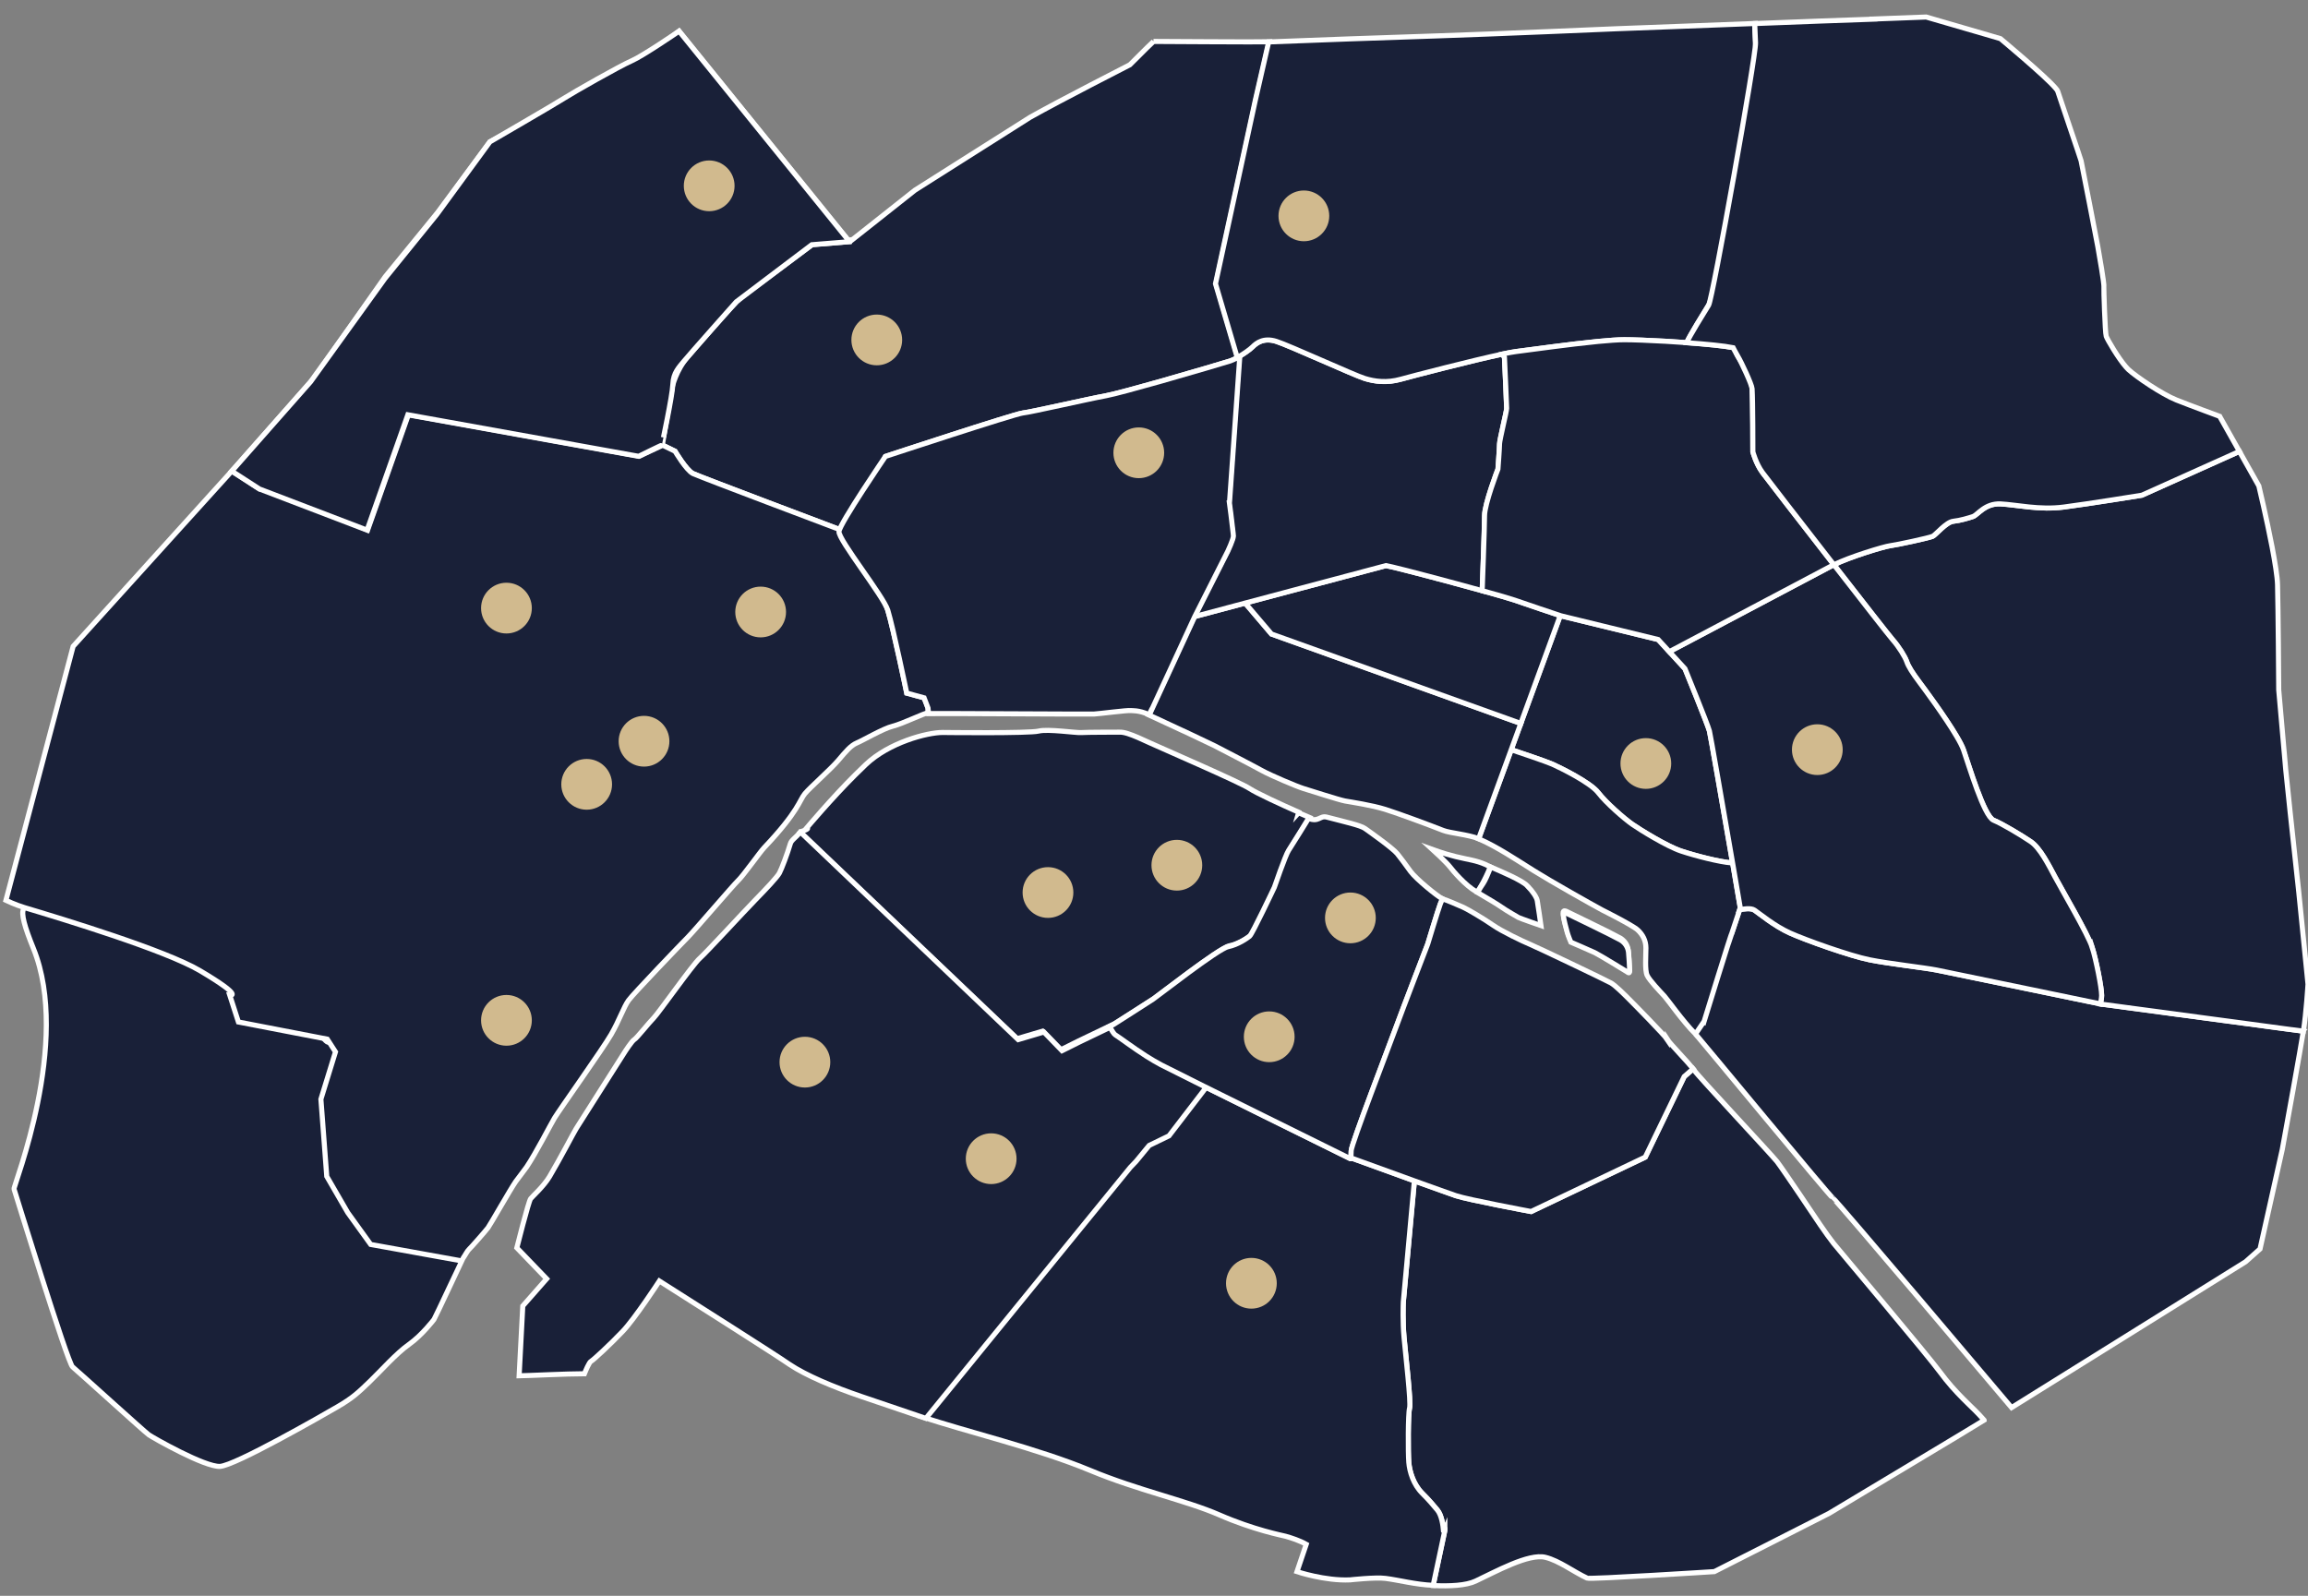 <?xml version="1.0" encoding="UTF-8"?>
<svg xmlns="http://www.w3.org/2000/svg" viewBox="0 0 682.13 471.71">
  <rect x="0" y="0" width="682.13" height="471.71" fill="#808080" stroke="none"/>
  <defs>
    <style>
      .cls-1 {
        fill: #d1ba8e;
      }

      .cls-2 {
        stroke: #fff;
        stroke-miterlimit: 10;
        stroke-width: 1.5px;
      }

      .cls-2, .cls-3 {
        fill: #192038;
      }
    </style>
  </defs>
  <g id="OBJECTS">
    <polygon class="cls-3" points="14.31 263.31 111.72 276.3 122.45 315.19 85.74 361.01 28.15 324.02 14.31 286.14 10.07 277.15 4.99 263.31 14.31 263.31"/>
    <path class="cls-2" d="M419.24,415.32c-.01.26-.03.46-.07.59-.04.15-.08.39-.11.69.05-.55.1-.96.17-1.19,0-.02.01-.06.02-.09ZM417.36,384.95v.06c-.01.27-.05,1.35-.06,2.88,0-1.94.04-3.35.06-3.67v-.07l3.13-34.22s0,0,.01,0l-3.15,35ZM344.97,334.66l1.03.02-.39.9.38,2.23-1.02-3.15ZM385.89,243.62s-1.38,2.13-2.72,4.19c.96-1.58,1.92-3.17,2.61-4.3l.11.11ZM412.82,303.7c.55-1.52,1.61-4.33,2.81-7.5-1,2.97-1.87,5.49-2.35,6.84-1.81,5.08-13.36,34.55-13.36,36.4,0-1.82,11.1-30.73,12.91-35.74ZM380.15,252.77c-.73,1.62-1.79,4.25-2.67,6.46.85-2.46,1.81-5.11,2.27-5.81.09-.14.23-.36.41-.65ZM368.79,277.15c.41-.34,2.51-4.29,4.33-7.79-1.75,3.78-3.75,7.96-4.16,8.29-.48.39-1.6.92-3.09,1.41,1.43-.83,2.58-1.62,2.92-1.9ZM327.15,302.36l1.08-.54s10.17-5.14,11.52-6.08c1.1-.77,12.46-9.46,18.06-12.91-6.28,4.27-15.78,11.65-16.76,12.3-1.36.91-10.26,6.91-10.26,6.91l-1.71.8c.11.21.27.44.44.66l-7.56,3.63-5.19,2.59-1.38-1.42,2.56-1.34,9.2-4.61ZM307.83,304.02l.89.96-4.92,1.45-.93-.89,4.96-1.53Z"/>
    <path class="cls-2" d="M478.77,277.21c-2.05-1.17-15.86-7.84-15.86-7.84,0,0-.99-.58-.93.59.06,1.17.88,4.09,1.17,5.15.29,1.05,1.05,2.81,1.05,2.81,0,0,5.73,2.46,7.08,3.1,1.35.64,6.61,3.22,7.14,3.69.53.46,2.39,1.99,2.39,1.99,0,0,.77.76.77-.23s-.29-4.98-.35-5.56c-.06-.58-.41-2.51-2.46-3.69Z"/>
    <path class="cls-2" d="M250.62,71.01l-49.92-61.8s-11.08,8.37-14.39,9.81c-3.31,1.44-16.74,9.16-19.43,10.91-2.7,1.75-22.1,11.99-22.1,11.99l-15.49,20.96-15.44,18.92-21.24,30.21-24.11,27.24,10.59,4.66,31.01,12,11.75-33.66,66.52,12.12s6.69-3.34,6.67-3.24,3.06-14.38,3.18-17.79c.12-3.41,1.85-5.03,3.22-6.75,1.37-1.72,15.06-17.3,15.06-17.3l21.77-16.65,12.35-1.63Z"/>
    <rect class="cls-2" x="43.25" y="167.56" width="1.77" height=".97" transform="translate(-105.53 79.8) rotate(-44.76)"/>
    <polygon class="cls-2" points="66.26 145.03 65.02 146.28 65.64 146.9 66.89 145.65 66.26 145.03"/>
    <polygon class="cls-2" points="437.62 314.05 437.69 314.24 437.81 314.19 437.94 314.14 437.87 313.96 437.62 314.04 437.62 314.05"/>
    <polygon class="cls-2" points="381.29 452.37 382.2 452.65 382.66 451.18 381.76 450.9 381.29 452.37"/>
    <polygon class="cls-2" points="436.28 453.19 436.29 453.19 436.29 453.18 436.28 453.19"/>
    <polygon class="cls-2" points="431.11 452.62 431.11 452.62 431.11 452.62 431.11 452.62"/>
    <polygon class="cls-2" points="484.88 304.9 484.88 304.94 484.89 304.98 484.91 305.02 484.94 305.05 484.98 305.08 485.05 305.12 485.11 305.15 485.17 305.18 485.25 305.2 485.33 305.22 485.43 305.24 485.5 305.25 485.56 305.25 485.62 305.25 485.65 305.24 485.7 305.22 485.75 305.19 485.19 304.62 485.17 304.61 485.13 304.58 485.09 304.57 485.04 304.57 485.01 304.58 484.93 304.65 484.94 304.66 485.02 304.76 484.89 304.88 484.88 304.9"/>
    <polygon class="cls-2" points="484.02 303.61 483.99 303.71 483.97 303.82 483.98 303.91 484 303.99 484.08 304.13 484.14 304.22 484.29 304.39 484.33 304.39 484.36 304.36 484.5 304.23 484.6 304.32 484.65 304.27 484.68 304.22 484.68 304.16 484.67 304.12 484.66 304.09 484.51 303.94 484.5 303.94 484.18 303.61 484.18 303.6 484.08 303.5 484.08 303.49 484.02 303.61"/>
    <polygon class="cls-2" points="498.35 315.23 498.61 315.02 498.61 315.01 498.13 314.47 498.06 314.51 497.77 314.24 497.55 314.07 497.21 313.88 496.98 313.76 496.73 313.68 496.55 313.65 496.59 313.74 496.79 313.73 496.86 313.77 496.92 313.8 496.99 313.88 497 313.97 496.94 314.06 496.86 314.09 496.77 314.04 496.7 314.08 497.51 315.17 497.53 315.16 497.67 315.33 497.76 315.43 497.87 315.45 498 315.43 498.17 315.31 498.15 315.27 498.27 315.17 498.35 315.23"/>
    <polygon class="cls-2" points="110.86 155.77 110.86 155.77 110.85 155.77 110.86 155.77"/>
    <path class="cls-2" d="M155.63,243.53l.05-.04h.07s.07.02.07.02l.04.08v.07s-.06.05-.06.05h0s-.07.02-.07.02l-.06-.02-.04-.06v-.06s.01-.06.01-.06Z"/>
    <path class="cls-2" d="M165.06,241.81l.04-.04h0s.06-.02.06-.02h.05s.04.03.04.03l.03.04v.06s0,.06,0,.06l-.04.05-.06.02h-.06s-.04-.04-.04-.04l-.03-.04v-.06s.01-.06.01-.06Z"/>
    <path class="cls-2" d="M486.44,279.34l.04-.07.03-.03.07-.04h.09s.09,0,.09,0h0s.07.04.07.04l.06.06.03.08v.07s-.02.08-.02.08l-.05.07-.05.04-.08.03h-.09l-.07-.02-.07-.06-.04-.07-.02-.09v-.09Z"/>
    <polygon class="cls-2" points="239.51 244.27 239.51 244.26 239.51 244.26 239.51 244.27"/>
    <polygon class="cls-2" points="494.41 314.07 494.41 314.08 494.41 314.09 494.41 314.07"/>
    <polygon class="cls-2" points="467.46 315.99 467.1 316.27 465.89 317.22 465.83 317.27 465.18 317.77 464.9 317.98 464.76 318.08 464.43 318.32 464.44 318.34 464.37 318.39 463.55 319.01 463.53 319.05 463.53 319.05 463.54 319.06 463.48 319.25 463.42 319.41 463.41 319.41 463.4 319.46 463.43 319.58 463.85 321.24 464.81 325 464.83 325 465.04 325.82 465.21 326.49 466.32 330.94 466.43 331.38 466.45 331.47 466.65 332.25 466.95 332.46 467.5 332.42 468.13 332.37 470.11 331.56 470.93 331.22 475.08 329.6 475.9 329.28 477.5 328.65 482.91 326.52 484.21 326.01 484.38 325.94 485.57 325.51 485.76 325.43 487.63 324.7 490.9 323.43 491.19 323.32 492.9 322.64 493.52 322.41 494.22 322.13 494.46 322.03 494.53 322.01 494.58 321.99 494.73 321.93 495.87 319.58 495.59 319.33 495.37 319.11 495.23 318.95 495.14 318.85 495.04 318.72 494.81 318.39 494.83 318.38 494.71 318.17 494.7 318.19 494.58 317.97 494.53 317.84 494.43 317.63 494.39 317.53 494.26 317.12 494.22 316.99 494.2 316.89 494.22 316.89 494.17 316.64 494.15 316.65 494.12 316.39 494.09 316.12 494.08 315.71 494.08 315.61 494.11 315.28 494.12 315.23 494.18 314.87 494.27 314.51 494.35 314.22 494.41 314.08 492.69 312.32 491.19 312.92 491.13 312.94 490.94 313.02 490.88 313.04 482.03 316.49 481.79 316.57 479.72 317.38 479.55 316.92 478.81 317.01 478.34 317.03 477.67 317.01 477.38 316.98 476.85 316.89 476.45 316.79 476.23 316.75 475.92 316.66 474.18 317.75 474.17 317.73 474.17 317.73 473.51 316.77 474.13 316.28 474.4 315.89 474.46 315.68 474.44 315.45 474.33 315.15 474.07 314.78 473.8 314.52 473.66 314.29 474 313.12 472.99 311.85 472.73 312.06 470.96 313.45 470.51 313.8 470.38 313.73 469.87 314.12 469.7 314.26 469.64 314.31 469.18 314.67 467.95 315.61 467.46 315.99"/>
    <polygon class="cls-2" points="415.67 442.4 415.79 442.27 414.31 436.06 413.43 432.34 411.61 425.05 410.02 418.65 409.58 418.37 409.12 418.06 403.89 418.96 400.84 419.48 397.52 420.05 397.12 420.39 396.76 420.64 395.5 423.7 391.11 434.36 391.18 434.51 391.18 434.5 391.29 434.7 405.87 439.58 405.94 439.54 406.16 438.93 406.55 438.92 407.62 438.95 407.64 439.35 407.47 440.12 407.79 440.23 413.73 442.24 415.53 442.56 415.67 442.4"/>
    <polygon class="cls-2" points="161.76 377.58 161.77 377.6 161.78 377.59 161.76 377.58"/>
    <polygon class="cls-2" points="477.67 285.6 477.7 285.58 477.7 285.58 477.67 285.6"/>
    <polygon class="cls-2" points="365.54 284.21 365.89 283.87 365.89 283.86 365.81 283.79 365.21 283.91 365.29 284.35 365.36 284.39 365.45 284.29 365.4 284.25 365.49 284.16 365.54 284.21"/>
    <polygon class="cls-2" points="365.81 283.5 365.81 283.49 365.81 283.49 365.81 283.5"/>
    <polygon class="cls-2" points="365.06 283.14 365.15 283.66 365.29 283.63 365.23 283.25 365.35 283.23 365.69 283.55 365.77 283.53 365.81 283.49 365.4 283.08 365.06 283.14"/>
    <polygon class="cls-2" points="235.65 158.06 235.51 158.09 235.4 158.14 235.36 158.21 235.36 158.29 235.41 158.36 235.48 158.41 235.53 158.41 235.61 158.37 235.73 158.28 235.9 158.19 235.91 158.19 235.77 158.1 235.65 158.06"/>
    <polygon class="cls-2" points="173.39 184.79 173.39 184.79 173.38 184.79 173.39 184.79"/>
    <polygon class="cls-2" points="157.45 243.18 157.45 243.18 157.45 243.18 157.45 243.18"/>
    <polygon class="cls-2" points="169.36 240.24 169.35 240.24 169.38 240.25 169.36 240.24"/>
    <polygon class="cls-2" points="508.67 312.8 508.73 312.77 508.79 312.77 508.86 312.79 508.91 312.85 509.42 312.4 509.5 312.37 509.59 312.37 509.7 312.41 509.78 312.48 510.07 312.2 509.88 312.03 509.71 311.91 509.51 311.78 507.8 310.86 507.9 310.69 507.99 310.51 509.13 311.1 508.35 310.19 508.14 310.06 507.94 309.97 507.64 309.93 507.39 309.93 507.24 309.98 506.98 310.11 506.74 310.29 506.69 310.35 506.66 310.44 506.66 310.52 506.68 310.59 508.64 312.85 508.67 312.8"/>
    <polygon class="cls-2" points="479.88 280.85 479.72 281.15 479.72 281.15 479.95 281.28 480.05 281.22 480.13 281.24 480.23 281.06 479.88 280.85"/>
    <polygon class="cls-2" points="480.13 281.32 480.12 281.32 480.1 281.31 480.07 281.31 480.03 281.32 480.01 281.34 479.99 281.38 479.99 281.41 480 281.44 480.02 281.46 480.05 281.48 480.08 281.49 480.11 281.48 480.13 281.48 480.15 281.46 480.17 281.43 480.18 281.4 480.17 281.36 480.15 281.34 480.13 281.32"/>
    <polygon class="cls-2" points="479.5 281.57 479.49 281.57 479.84 281.78 479.97 281.54 479.9 281.45 479.92 281.36 479.69 281.23 479.5 281.57"/>
    <polygon class="cls-2" points="480.32 281.11 480.32 281.11 480.32 281.11 480.32 281.11"/>
    <polygon class="cls-2" points="480.48 281.2 480.32 281.11 480.23 281.28 480.27 281.36 480.27 281.46 480.44 281.56 480.48 281.2"/>
    <polygon class="cls-2" points="480.42 281.68 480.23 281.55 480.17 281.61 480.05 281.58 479.93 281.8 480.37 282.03 480.42 281.68"/>
    <polygon class="cls-2" points="480.23 281.55 480.23 281.55 480.23 281.55 480.23 281.55"/>
    <path class="cls-2" d="M57.09,284.42l.42.13.47.35c-.29-.16-.59-.32-.9-.48ZM67.25,291.15s-.07-.06-.1-.09l.18-.02s.05.05.07.07l-.15.04ZM67.47,291.35l.22.04c.74.72,1.37,1.43,1.9,2.11-.58-.68-1.28-1.39-2.12-2.15ZM72.42,300.09c.06.94-.08,1.48-.08,1.48-.43.29,0-.25.08-1.48ZM98.47,347.2l-1.73-22.81,1.73,22.78v.03ZM98.81,306.62l-26.44-5.04,22.73,4.79,1.19,1.29c.91.99,2.56.32,2.52-1.02h0ZM203.57,132.5l.45.37-.45-.37h0ZM203.74,133.32c-.2.38-.31.8-.34,1.23.03-.43.14-.84.34-1.23ZM208.2,140c-.5-.13-1.01-.32-1.51-.57.5.25,1,.44,1.51.57.5.13,1.01.19,1.49.19-.48,0-.99-.07-1.49-.19ZM653.93,135.69l-3.57,1.93,3.57-1.93h0ZM629.7,146.25c-.75.12-1.62.26-2.59.41.96-.15,1.84-.29,2.59-.41ZM622.49,147.38c-.84.13-1.7.26-2.56.39.86-.13,1.72-.26,2.56-.39ZM626.86,146.7c-.98.15-2.05.32-3.17.5,1.12-.17,2.18-.34,3.17-.5ZM619.64,147.82c-.54.08-1.09.17-1.63.25.54-.08,1.09-.16,1.63-.25ZM617.72,148.11c-.86.13-1.72.26-2.55.38.83-.12,1.69-.25,2.55-.38ZM614.9,148.53c-.52.08-1.04.15-1.54.22.5-.07,1.01-.15,1.54-.22ZM613.11,148.79c-.5.07-.98.14-1.45.21.47-.07.95-.13,1.45-.21ZM590.64,148.38c3.5.17,8.18,1.14,13.35,1.21-5.17-.08-9.85-1.04-13.35-1.21-4.66-.23-6.76,3.26-8.16,3.73-.47.16-1.06.34-1.7.53.64-.18,1.23-.37,1.7-.53,1.4-.47,3.5-3.96,8.16-3.73ZM578.88,153.13c-.74.16-1.5.3-2.23.39-1.06.12-2.36,1.13-3.51,2.16,1.15-1.03,2.44-2.04,3.51-2.16.73-.08,1.49-.22,2.23-.39ZM580.38,152.75c-.37.1-.75.2-1.13.29.39-.09.77-.19,1.13-.29ZM572.57,156.2c-.47.44-.9.86-1.26,1.18-.24.22-.44.38-.6.48.16-.11.36-.27.6-.48.35-.32.79-.74,1.26-1.18ZM570.25,158.07c-.18.06-.41.12-.68.2-.18.05-.38.1-.59.16.21-.05.41-.11.59-.16.28-.07.5-.14.68-.2ZM568.78,158.47c-.19.05-.4.1-.61.15.21-.05.42-.1.61-.15ZM567.17,158.86c.28-.07.56-.13.82-.19-.26.06-.53.13-.82.19-3.31.77-7.95,1.73-9.17,1.88-.49.06-1.61.34-3.07.75,1.46-.41,2.57-.69,3.07-.75,1.22-.15,5.86-1.11,9.17-1.88ZM443.04,127.89c-.06.27-.11.52-.16.76.05-.24.1-.5.16-.76ZM442.41,133.57c-.04.63-.08,1.28-.13,1.89-.1,1.45-.19,2.66-.19,2.66,0,0-3.96,10.26-3.96,13.76,0,1.09-.07,3.65-.16,6.66.09-3.01.16-5.57.16-6.66,0-3.5,3.96-13.76,3.96-13.76,0,0,.09-1.21.19-2.66.04-.61.09-1.26.13-1.89ZM437.96,158.6c-.04,1.19-.08,2.45-.12,3.71.04-1.27.08-2.52.12-3.71ZM437.84,162.37c-.02.63-.04,1.27-.06,1.89.02-.63.04-1.26.06-1.89ZM437.74,165.22c-.02.63-.04,1.25-.06,1.85.02-.6.04-1.22.06-1.85ZM437.62,168.79c-.02.54-.04,1.06-.06,1.54.02-.48.04-1,.06-1.54ZM437.42,174.03v.02c4.58,1.27,8.27,2.33,9.56,2.78.9.32,2.1.73,3.41,1.18.99.34,2.04.69,3.08,1.05.69.23,1.38.47,2.05.69-.66-.22-1.35-.46-2.05-.69-1.04-.35-2.09-.71-3.08-1.05-1.32-.45-2.51-.86-3.41-1.18-1.29-.45-4.98-1.51-9.57-2.78v-.02ZM443.22,127.07c.06-.26.11-.52.17-.79-.06.27-.12.53-.17.79ZM443.53,125.67c.12-.56.25-1.12.37-1.66.12-.55.24-1.07.34-1.55-.1.48-.22,1-.34,1.55-.12.54-.24,1.1-.37,1.66ZM448.25,103.27s.08-.01.12-.02c-.04,0-.08.01-.12.02ZM449.81,103.07c.05,0,.1-.01.15-.02-.05,0-.1.01-.15.02ZM452.35,102.73c.29-.04.59-.08.9-.12-.31.04-.61.08-.9.12ZM516.38,110.81l-.59-1.33.08-.13.71,1.11c-.07.12-.13.23-.2.35ZM507.13,184.01l.03.06-.18.07.15-.13ZM519.4,44.9c.28-.24.57-.49.86-.72-.29.24-.58.48-.86.72ZM547.76,163.78c.28-.1.56-.2.84-.29-.28.1-.56.19-.84.29ZM522.29,42.6c-.33.25-.71.53-1.1.83.39-.3.76-.58,1.1-.83.84-.62,1.43-1.03,1.43-1.03l-.89-1.38.89,1.38s-.59.41-1.43,1.03ZM518.36,22.32s0,0,0,0l.23,11.32,2.08,3.22-2.08-3.22-.23-11.32s0,0,0,0ZM518.3,45.9s0,0-.01.01c0,0,0,0,.01-.01ZM498.96,98.59c1.64-2.92,4.54-7.6,5.4-8.98,1.17-1.87,11.89-40.11,12.59-41.98.09-.25.29-.54.55-.86-.26.32-.45.61-.55.86-.7,1.87-11.43,40.11-12.59,41.98-.86,1.38-3.76,6.06-5.4,8.98-.27.49-.51.92-.7,1.29.19-.36.43-.8.7-1.29ZM491.59,100.32c.98.06,1.96.12,2.95.18-.99-.06-1.98-.13-2.95-.18-.31-.02-.61-.03-.92-.05.3.02.61.03.92.05ZM489.76,100.22c-.6-.03-1.19-.06-1.77-.09-.57-.03-1.13-.05-1.67-.08.54.02,1.1.05,1.67.08.58.03,1.17.06,1.77.09ZM475.07,100.08c-.05,0-.1,0-.15.01.05,0,.1,0,.15-.01ZM470.85,100.46c-.55.06-1.11.11-1.67.17-2.02.22-4.13.46-6.22.72,2.09-.26,4.21-.5,6.22-.72.57-.06,1.12-.12,1.67-.17ZM461.42,101.54c-1.27.16-2.52.32-3.74.48,1.21-.16,2.46-.32,3.74-.48ZM446.31,103.55c-.8.14-1.78.33-2.9.56l.59,1c.16,3.43.65,14.27.65,15.06,0,.26-.16,1.08-.39,2.17.23-1.08.39-1.91.39-2.17,0-.78-.49-11.62-.65-15.06l-.59-1c1.12-.24,2.1-.43,2.9-.56ZM511.29,254.47c.02-.16.03-.32.05-.48.03.15.05.31.08.46l-.12.02ZM653.96,135.76s.04.09.06.13h0s-.04-.09-.06-.13Z"/>
    <path class="cls-2" d="M586.39,419.76c-.65-.71-1.12-1.22-1.33-1.47-.61-.7-1.81-1.83-3.31-3.3-1.94-1.89-4.38-4.36-6.66-7.2-.47-.58-.92-1.18-1.37-1.78-4.36-5.91-29.85-36.06-31.8-38.48-1.94-2.41-6.21-8.78-7.23-10.34-.34-.52-1.38-2.07-2.66-3.96-2.51-3.71-5.95-8.74-6.82-9.87-1.32-1.72-23.64-25.58-24.41-26.9-.07-.13-.2-.31-.37-.52l-2.54,2.2-.12.11-11.51,23.8-33.73,16.08s-18.66-3.5-22.16-4.66c-1.36-.46-6.52-2.31-12.29-4.38l-.07.19-3.26,35.68v.07c-.03.62-.2,5.62.23,10.43.47,5.13,2.1,19.12,1.63,20.76s-.47,13.29-.23,16.09c.23,2.8,1.4,6.53,3.96,9.1,2.57,2.57,2.8,3.03,4.43,4.9,1.34,1.53,1.74,4.8,1.84,5.91.15,0,.28-.02.42-.03v.21s-3.44,16.21-3.44,16.21v.06c4.99.23,9.67,0,12.5-1.31,5.79-2.7,15.72-8.27,20.68-7.03,4.09,1.02,8.21,4.24,12.32,6.15.89.41,37.59-1.93,37.59-1.93l33.9-17.21s44.82-26.86,45.82-27.54Z"/>
    <path class="cls-2" d="M383.8,240.26l.05-.17c-5.21-2.29-12.56-5.68-14.51-6.99-2.8-1.87-25.42-11.66-29.27-13.41-1.31-.59-2.56-1.18-3.71-1.68-2.27-.97-4.18-1.66-5.49-1.59,0,0-9.79,0-11.32.12-1.51.12-9.88-1.13-12.57-.44-2.69.71-28.4.41-28.4.41-4.55,0-15.82,2.95-22.69,9.48-.95.9-1.99,1.91-3.07,2.99-6.77,6.71-14.31,15.64-14.31,15.64.88.57-1.68,1-2.03,1.38l64.05,61.05,7.6-2.25,5.35,5.53,5.19-2.59,9.59-4.6,1.13-.54s10.26-6.53,11.66-7.46,19.27-14.93,22.23-15.55c2.96-.62,5.6-2.48,6.37-3.11.78-.62,7.31-14.46,7.31-14.46,0,0,3.26-9.49,4.2-10.89.93-1.4,5.91-9.48,5.91-9.48l-3.26-1.4Z"/>
    <path class="cls-2" d="M427.02,452.16c-.14,0-.27.02-.42.03-.1-1.11-.49-4.38-1.84-5.91-1.63-1.87-1.87-2.33-4.43-4.9-2.57-2.57-3.73-6.3-3.96-9.1-.23-2.8-.23-14.46.23-16.09s-1.17-15.63-1.63-20.76c-.44-4.8-.26-9.8-.23-10.43v-.07l3.26-35.68.07-.19c-7.68-2.78-16.44-5.96-18.81-6.82,0,.08,0,.17-.02.25h-.13s-12.49-6.18-25.72-12.71c-6.04-2.99-12.24-6.05-17.47-8.65l-.07.15-10.96,14.29-.11.15-5.86,2.84s-1.51,1.83-3.88,4.71l-1.69,1.77-49.92,61.29-11.03,12.42c12.85,4.35,33.95,9.28,49.92,15.93,13.94,5.81,28.25,8.83,37.97,13.07,10.38,4.53,18.75,6.1,19.67,6.35,1.62.45,4.16,1.27,6.1,2.37l-2.74,8.09s8.27,2.78,15.7,2.43c0,0,7.43-.82,10.44-.44,4.14.53,8.86,1.83,14.12,2.06v-.06l3.45-16.21v-.21Z"/>
    <path class="cls-2" d="M356.57,321.29l.07-.15c-6.37-3.16-11.3-5.63-12.78-6.4-1.4-.74-2.87-1.61-4.31-2.52-4.05-2.59-7.84-5.49-9.22-6.34-.38-.24-.97-1.16-1.67-2.49l-9.59,4.6-5.19,2.59-5.35-5.53-7.6,2.25-64.05-61.05-.41-.25c-1.24,1.61-2.56,2.27-2.87,3.35-.86,2.95-2.61,7.55-3.24,8.71-.62,1.17-3.8,4.54-7.14,7.97-3.34,3.42-14.41,15.47-16.43,17.26-2.02,1.78-12.17,16.19-13.57,17.59-1.4,1.4-5.03,6-5.73,6.39s-2.68,3.44-3.07,4.07c-.38.62-12.86,20.22-14.11,22.24-.81,1.32-4.65,8.73-7.88,14.19-1.74,2.93-5.14,5.93-5.6,6.56-.65.89-4.08,14.51-4.08,14.51l8.82,9.16-7.06,8.03-1.08,20.64c2.91-.04,13.91-.61,19.3-.61.34-.84,1.39-3.41,1.97-3.7.69-.35,5.7-5.01,9.33-8.82,3.63-3.8,10.72-14.69,10.72-14.69l.13-.2c10.93,6.93,34.41,21.85,38.04,24.37.15.1.3.2.46.31,4.81,3.22,12.84,6.61,21.05,9.41,1.91.65,9.13,3.11,19.21,6.52l10.51-12.91,49.92-61.29,1.69-1.77c2.37-2.88,3.88-4.71,3.88-4.71l5.86-2.84.11-.15,10.96-14.29Z"/>
    <path class="cls-2" d="M386.75,241.9s-4.97,8.08-5.91,9.48-4.2,10.89-4.2,10.89c0,0-6.53,13.83-7.31,14.46-.77.62-3.41,2.49-6.37,3.11-2.96.62-20.83,14.62-22.23,15.55-1.4.93-11.66,7.46-11.66,7.46l-1.13.54c.7,1.33,1.29,2.25,1.67,2.49,1.38.86,5.17,3.75,9.22,6.34,1.44.9,2.91,1.78,4.31,2.52,1.48.77,6.41,3.24,12.78,6.4,5.23,2.59,11.43,5.66,17.47,8.65,13.23,6.54,25.72,12.71,25.72,12.71h.13c0-.07.02-.16.02-.24.07-.87.08-1.6.08-2.09,0-1.87,11.43-31.48,13.29-36.61,1.87-5.13,9.33-24.49,9.33-24.49,0,0,3.03-10.03,3.73-11.89.06-.17.13-.35.22-.53.12-.29.27-.61.44-.95-1.54-.76-7.81-5.86-9.44-8.08-1.71-2.33-2.64-3.66-3.96-5.29-1.32-1.63-8.24-6.53-9.56-7.46-1.32-.93-5.91-1.94-11.27-3.34-2.05-.53-2.32,1.58-5.36.39"/>
    <path class="cls-2" d="M492.79,307.28c-.86-1.32-9.72-10.34-11.28-11.89-1.55-1.56-4.04-4.04-5.36-4.82-1.32-.77-21.69-10.49-23.94-11.43-2.26-.93-8.4-3.88-10.96-5.67s-7.39-4.66-8.79-5.29c-1.4-.62-4.82-2.1-5.91-2.41-.06-.02-.12-.05-.2-.08-.17.35-.32.66-.44.95-.08.19-.16.36-.22.53-.7,1.87-3.73,11.89-3.73,11.89,0,0-7.46,19.36-9.33,24.49-1.87,5.13-13.29,34.75-13.29,36.61,0,.49-.02,1.22-.08,2.09,2.37.86,11.13,4.04,18.81,6.82,5.77,2.07,10.93,3.93,12.29,4.38,3.5,1.17,22.16,4.66,22.16,4.66l33.73-16.08,11.51-23.8.12-.11,2.54-2.2c-1.6-2.01-6.87-7.45-7.63-8.65Z"/>
    <g>
      <path class="cls-2" d="M340.94,12.25l-1.95,1.86-5.06,5.04s-20.59,10.51-29.52,15.54c-.32.18-34,21.53-34,21.53l-19.19,15.18-11.14.9s-17.06,12.74-19.79,14.56c-.55.36-1.45,1.18-2.54,2.3-1.29,1.32-2.86,3.03-4.51,4.88-3.85,4.3-8.1,9.3-10,11.46-3.41,3.87-4.55,8.87-4.55,8.87l-2.94,17.18,3.74,1.82s3.29,5.57,5.27,6.59c1.59.81,43.33,16.54,43.33,16.54l.07.04c.49-1.05,1.55-1.8,2.78-1.8.45,0,.89.1,1.27.29l.13-.29,9.33-19.82s38.25-12.59,40.58-12.83,19.59-4.2,24.72-5.13c2.25-.41,9.15-2.29,16.38-4.34,9.26-2.64,19.06-5.53,20.23-5.92.64-.21,1.43-.59,2.23-1.04l-6.43-21.82,11.77-54.23.04-.18,3.91-17.07c-2.5.09-34.18-.11-34.18-.11Z"/>
      <path class="cls-2" d="M7.01,268.64c-.87,1.37.27,5.33,2.86,11.7,11.26,27.67-5.98,70.33-5.72,71.12s15.81,51.37,17.29,52.57c1.48,1.2,21.3,19.21,22.54,20.08,1.24.87,16.56,9.58,21.04,9.34,4.48-.25,29.88-14.81,34.61-17.55,4.73-2.74,6.35-4.36,9.71-7.59,3.36-3.24,7.72-8.22,11.58-10.95,3.86-2.74,7.34-7.34,7.34-7.34.51-.82,8.51-18,8.62-18.14.47-.62,1.28-2.21,1.74-2.59.47-.39,4.9-5.43,5.6-6.37.7-.93,6.5-11.19,8.21-13.68.26-.38,2.72-3.55,3.22-4.3,2.76-4.11,7.05-12.49,8.23-14.46,1.4-2.33,14.35-20.53,16.76-24.73,2.42-4.2,3.71-8.09,5.11-10.04,1.4-1.94,15.61-16.74,17.55-18.69,1.94-1.94,13.54-15.53,14.94-16.84,1.4-1.32,6.45-8.4,7.57-9.58,10.29-10.86,10.45-14.07,12.08-16.01,1.63-1.94,7.58-7.16,9.84-9.81,2.25-2.64,3.68-4.41,5.54-5.19,1.87-.78,7.76-4.25,10.63-4.95,2.88-.7,9.29-3.89,10.38-3.92v-1.4l-.11-.29-1.05-2.74-5.13-1.4s-3.96-19.12-5.6-24.49c-1.27-4.16-7.71-15.05-10.55-19.73-.26.09,6.01-1.42,5.73-1.41-1.15.02-3.89-.15-4.4-1.18-.45-.91-5.31-.78-4.99-1.53l-.07-.04s-41.74-15.73-43.33-16.54c-1.98-1.02-5.27-6.59-5.27-6.59l-3.74-1.82-.02.1-6.82,3.18-68.22-12.28-12.05,34.1s-28.53-12.14-31.98-12.14l-8.17-5.28-46.89,51.82L1.75,266.13s2.8,1.34,5.43,2.13c11.62,3.47,41.75,12.64,51.98,18.7,13.2,7.82,8.75,7.23,8.75,7.23l2.55,7.9,26.26,5.07,2.43,3.77-4.31,13.98,1.73,22.78v.03l6.21,10.72,6.78,9.41,27.02,4.88"/>
    </g>
    <path class="cls-2" d="M501.1,305.64c1.54,1.7,40.14,48.52,40.64,48.52s52.78,61.91,52.78,61.91l69.16-43.1,4.27-3.79,6.57-29.38c1.39-7.44,5.36-29.55,6.22-34.91,0-.04,0-.07.02-.1l-5.21-.69-11.74-1.58-.24-.03-42.79-5.74s-44.9-9.3-48.4-10c-3.5-.7-13.99-1.87-19.82-3.03-5.83-1.17-18.89-5.83-23.55-7.93-4.66-2.1-9.1-5.83-10.49-6.76-1.07-.72-3.38-.34-4.39-.11l-2.37,7.11"/>
    <path class="cls-2" d="M493.36,192.63l4.63,5.04s6.76,16.56,7.23,18.42c.29,1.16,4,22.46,6.83,38.9l-.3.05c-3.5-.23-10.73-2.1-14.93-3.5-4.2-1.4-12.13-6.3-14.46-7.93-2.33-1.63-7.7-6.3-10.03-9.33s-11.43-7.46-13.53-8.4c-1.85-.82-10.2-3.63-12.17-4.29l2.84-7.75,11.66-31.88c.16.06.24.08.24.08l28.69,7,3.3,3.59Z"/>
    <path class="cls-2" d="M478.84,277.79c-2.05-1.17-15.86-7.84-15.86-7.84,0,0-.99-.58-.93.59.06,1.17.88,4.09,1.17,5.15.29,1.05,1.05,2.81,1.05,2.81,0,0,5.73,2.46,7.08,3.1,1.35.64,9.54,5.67,9.54,5.67,0,0,.77.76.77-.23s-.29-4.98-.35-5.56c-.06-.58-.41-2.51-2.46-3.69Z"/>
    <path class="cls-2" d="M503.59,301.99l-2.49,3.66c-3.7-3.7-8.26-10.21-9.17-11.19-1.4-1.51-4.43-4.66-5.13-6.18-.7-1.52-.35-5.84-.35-8.05s-.93-3.96-2.45-5.36c-1.52-1.4-10.38-5.83-10.38-5.83-3.49-1.87-15.27-8.52-20.28-11.66-5.02-3.14-10.73-7-16.32-9.45l2.79-7.63,6.84-18.69c1.98.66,10.33,3.47,12.17,4.29,2.1.93,11.19,5.36,13.53,8.4s7.7,7.7,10.03,9.33c2.33,1.63,10.26,6.53,14.46,7.93,4.2,1.4,11.43,3.26,14.93,3.5l.3-.05c.89,5.2,1.7,9.91,2.28,13.34h0l-.2.59-2.37,7.11c-.06-.37-8.16,25.96-8.16,25.96Z"/>
    <path class="cls-2" d="M679.35,263.23s0-.08-.02-.25c-.07-.61-.26-2.3-.51-4.66-1.02-9.36-3.13-28.99-3.26-30.69-.18-2.25-2.08-23.69-2.08-23.69v-.03c0-.97-.17-24.48-.35-31.08-.06-2.35-.75-6.62-1.62-11.18-1.63-8.51-3.91-18.02-3.91-18.02l-5.75-10.21-28.83,12.95s-15.86,2.57-23.09,3.5c-7.23.93-13.99-.7-18.66-.93-4.66-.23-6.76,3.26-8.16,3.73-1.4.47-3.73,1.17-5.83,1.4-2.1.23-5.13,3.96-6.06,4.43s-10.73,2.57-12.59,2.8c-1.81.22-12.01,3.32-16.64,5.63,8.48,10.91,16.47,21.15,17.34,22.12,1.87,2.1,3.73,5.13,4.2,6.53.47,1.4,1.63,3.26,3.73,6.06,1.63,2.18,7.65,10.3,11,15.99.96,1.61,1.7,3.03,2.06,4.07,1.63,4.66,6.06,19.59,8.86,20.76s8.16,4.43,10.96,6.3c2.8,1.87,5.36,7,7.23,10.49,1.87,3.5,9.79,17.02,10.96,20.76,1.17,3.73,2.8,11.89,2.8,14.23,0,.78-.19,1.64-.35,2.54l42.79,5.74.24.03,11.74,1.58,5.21.69c.86-5.37,1.37-13.9,1.37-13.9l-2.77-27.66Z"/>
    <path class="cls-2" d="M449.25,213.76l-73.46-26.35-7.78-9.15-15.07,4.02-6.47,14.01-6.29,13.6s-.03-.02-.05-.02l-.69,1.41c7.02,3.21,18.41,8.57,19.56,9.17,1.63.85,11.27,5.83,13.92,7.3,2.64,1.47,10.41,4.74,12.2,5.29,1.79.54,10.65,3.41,12.43,3.73,1.79.31,7.93,1.24,11.89,2.48,3.96,1.25,12.99,4.59,17.11,6.22,1.94.77,7.42,1.22,10.46,2.44.29-.79,2.79-7.63,2.79-7.63l6.84-18.69,2.84-7.75-.22-.08Z"/>
    <path class="cls-2" d="M461.13,181.96l-11.66,31.88-.22-.08-73.46-26.35-7.78-9.15,41.6-11.07c.9.19,1.53.33,1.87.4,3.47.79,16.99,4.36,26.58,7.02,4.59,1.27,8.28,2.33,9.57,2.78,3.59,1.27,11.98,4.07,13.52,4.58Z"/>
    <path class="cls-2" d="M444.63,105.65l-.59-1c-8.9,1.87-26.49,6.45-30.01,7.43-4.2,1.17-7.7.7-10.73-.23-3.03-.93-22.39-9.79-26.12-10.96s-5.83.47-7,1.63c-.8.8-2.72,2.16-4.53,3.16l.1.34.45.03-3.01,42.65s.87,6.58,1.11,8.99c.04.39.06.67.06.8,0,.93-1.63,4.43-1.63,4.43l-9.79,19.36,15.07-4.02,41.6-11.07c.9.19,1.53.33,1.87.4,3.47.79,16.99,4.36,26.58,7.02v-.02s.71-18.66.71-22.16,3.96-13.76,3.96-13.76c0,0,.47-6.3.47-7.46s2.1-9.56,2.1-10.49c0-.78-.49-11.62-.65-15.06Z"/>
    <path class="cls-2" d="M522.56,39.35l-3.35-5.17-.23-11.32c.07,0,.15,0,.22,0-.04-1.18-.22-6.27-.36-10.21-.09-2.24-.17-4.1-.2-4.69-.03-.34,0-.68.04-1.02l-23.55.9-17.48.66s-37.66,1.62-52.34,2.09c-17.09.54-36.66,1.27-50.35,1.8l-3.91,17.07-.04.18-11.77,54.23,6.43,21.82c1.81-1,3.73-2.36,4.53-3.16,1.17-1.17,3.26-2.8,7-1.63s23.09,10.03,26.12,10.96c3.03.93,6.53,1.4,10.73.23,3.52-.98,21.11-5.55,30.01-7.43,1.74-.36,3.13-.62,4.04-.74,4.1-.51,15.62-2.15,24.22-2.99,3.12-.31,5.87-.5,7.73-.5,2.7,0,7.27.17,12.18.45,2.07.12,4.2.26,6.27.41.59-1.57,5.35-9.28,6.5-11.12,1.17-1.87,11.89-40.11,12.59-41.98.7-1.87,6.76-6.06,6.76-6.06l-1.78-2.76Z"/>
    <path class="cls-2" d="M618.33,279.99c-1.17-3.73-9.1-17.26-10.96-20.76-1.87-3.5-4.43-8.63-7.23-10.49-2.8-1.87-8.16-5.13-10.96-6.3s-7.23-16.09-8.86-20.76c-.36-1.04-1.1-2.45-2.06-4.07-3.35-5.69-9.37-13.81-11-15.99-2.1-2.8-3.26-4.66-3.73-6.06-.47-1.4-2.33-4.43-4.2-6.53-.87-.97-8.86-11.2-17.34-22.12-.13.07-.26.13-.38.2l-33.65,17.8-14.59,7.71,4.63,5.04s6.76,16.56,7.23,18.42c.29,1.16,4,22.46,6.83,38.9.89,5.2,1.7,9.91,2.28,13.34h0l-.2.59c1.02-.22,3.32-.61,4.39.11,1.4.93,5.83,4.66,10.49,6.76,4.66,2.1,17.72,6.76,23.55,7.93,5.83,1.17,16.32,2.33,19.82,3.03,3.28.66,48.4,10,48.4,10,.16-.9.35-1.75.35-2.54,0-2.33-1.63-10.49-2.8-14.23Z"/>
    <path class="cls-2" d="M520.85,139.6c-1.87-2.57-2.8-6.06-2.8-6.06,0,0,0-14.93-.23-18.66-.07-1.27-.37-2.43-.8-3.53l-.59-1.33c-.8-1.61-1.84-3.13-2.81-4.71-.58-.95-.74-1.83-.66-2.59l-.74.03c-2.53-.52-7.93-1.05-13.73-1.47-2.07-.15-4.2-.29-6.27-.41-4.92-.28-9.49-.45-12.18-.45-1.87,0-4.61.2-7.73.5-8.6.84-20.11,2.48-24.22,2.99-.9.11-2.3.37-4.04.74l.59,1c.16,3.43.65,14.27.65,15.06,0,.93-2.1,9.33-2.1,10.49s-.47,7.46-.47,7.46c0,0-3.96,10.26-3.96,13.76s-.7,22.16-.7,22.16v.02c4.58,1.27,8.27,2.33,9.56,2.78,3.59,1.27,11.98,4.07,13.52,4.58.16.06.24.08.24.08l28.69,7,3.3,3.59,14.59-7.71,33.65-17.8c.12-.07.25-.13.38-.2-9.75-12.53-20.14-25.95-21.14-27.32Z"/>
    <path class="cls-2" d="M656.02,123.06s-8.47-3.11-12.79-4.83c-4.32-1.73-11.93-6.92-14.17-8.99-.2-.2-.44-.43-.67-.7-2.29-2.58-5.59-8.21-5.9-9.15-.35-1.04-.75-14.24-.69-14.52.18-.87-1.39-9.57-1.79-11.95-.35-1.94-4.65-24.04-4.94-25.38-.17-.72-6.65-19.64-6.91-20.57-.06-.19-.26-.5-.62-.9-3.04-3.6-16.32-14.65-16.32-14.65l-4.92-1.44-17.02-4.95-14.71.56h0s0,0,0,0l-1.28.05h-.03s0,.03.01.04l-15.34.54-19.24.74c-.05.34-.07.68-.04,1.02.04.59.11,2.45.2,4.69.14,3.94-12.69,75.64-13.85,77.51-1.15,1.84-5.91,9.55-6.5,11.12,5.8.42,11.2.95,13.73,1.47,0,0,.82,1.61,1.4,2.57.97,1.58,4.12,8.29,4.2,9.56.23,3.73.23,18.66.23,18.66,0,0,.93,3.5,2.8,6.06,1,1.37,11.39,14.79,21.14,27.32,4.64-2.31,14.83-5.41,16.64-5.63,1.87-.23,11.66-2.33,12.59-2.8s3.96-4.2,6.06-4.43c2.1-.23,4.43-.93,5.83-1.4s3.5-3.96,8.16-3.73,11.43,1.87,18.66.93c7.23-.93,23.09-3.5,23.09-3.5l28.83-12.95-5.83-10.35Z"/>
    <path class="cls-2" d="M251.06,71.42l-50.36-62.21s-10.67,7.32-14.06,8.79c-3.39,1.46-17.16,9.28-19.93,11.05-2.77,1.78-21.92,12.88-21.92,12.88l-15.65,21.4-15.35,18.95-21.99,30.56-23.29,26.42,8.17,5.28,31.81,12.16,12.05-34.1,68.22,12.28s6.86-3.39,6.84-3.28,3.14-14.57,3.26-18.02c.12-3.45,1.9-5.1,3.3-6.84,1.4-1.74,15.44-17.53,15.44-17.53l22.32-16.87,11.14-.9Z"/>
    <path class="cls-2" d="M430.24,253.2c-3.98-.97-6.72-2.09-6.89-2.15.2.18,4.17,3.87,5.15,5.15,1,1.31,4.58,5.52,7.79,7.36.47.27,1.4-1.66,1.89-2.47.43-.72,1.53-2.93,2.28-4.81-.2-.09-1.2-.66-1.38-.73-3.05-1.31-4.74-1.35-8.84-2.35Z"/>
    <path class="cls-2" d="M451.38,261.82c-1.58-1.63-7.55-4.16-10.79-5.54-.75,1.88-1.64,4-2.2,4.8-.54.77-1.16,1.77-1.7,2.74,2.87,1.67,5.96,3.52,7.22,4.41,1.47,1.05,4.42,2.68,4.84,2.95.36.23,6.68,2.42,6.68,2.42,0,0-.9-6.41-1.1-7.42-.21-1-1.26-2.63-2.95-4.36Z"/>
    <path class="cls-2" d="M363.37,148.67l3.01-42.65-.45-.03-.1-.34c-.8.45-1.59.82-2.23,1.04-1.18.39-10.97,3.28-20.23,5.92-7.23,2.04-14.13,3.93-16.38,4.34-5.13.93-22.39,4.9-24.72,5.13s-40.58,12.83-40.58,12.83c0,0-13.48,19.82-13.73,22.2-.25,2.38,13.17,19.14,14.43,23.27,1.63,5.36,5.6,24.49,5.6,24.49l5.13,1.4,1.05,2.74.11.29.15,1.62c2.1-.07,47.44.22,48.92.14,1.47-.07,9.98-1.18,10.84-1.02.26.05,2.41-.18,5.42,1.21l.69-1.41s.04,0,.05.02l6.29-13.6,6.47-14.01,9.79-19.36s1.63-3.5,1.63-4.43c0-.13-.02-.41-.06-.8-.24-2.42-1.11-8.99-1.11-8.99Z"/>
  </g>
  <g id="Point">
    <circle class="cls-1" cx="292.94" cy="342.5" r="7.5"/>
    <circle class="cls-1" cx="237.89" cy="313.96" r="7.5"/>
    <circle class="cls-1" cx="369.85" cy="379.32" r="7.5"/>
    <circle class="cls-1" cx="375.12" cy="306.46" r="7.5"/>
    <circle class="cls-1" cx="149.68" cy="301.6" r="7.5"/>
    <circle class="cls-1" cx="173.39" cy="231.84" r="7.5"/>
    <circle class="cls-1" cx="149.68" cy="179.75" r="7.5"/>
    <circle class="cls-1" cx="190.34" cy="219.1" r="7.5"/>
    <circle class="cls-1" cx="224.81" cy="180.9" r="7.5"/>
    <circle class="cls-1" cx="259.13" cy="100.48" r="7.5"/>
    <circle class="cls-1" cx="209.6" cy="54.93" r="7.5"/>
    <circle class="cls-1" cx="336.57" cy="133.84" r="7.5"/>
    <circle class="cls-1" cx="385.36" cy="63.81" r="7.5"/>
    <circle class="cls-1" cx="486.43" cy="225.68" r="7.5"/>
    <circle class="cls-1" cx="537.11" cy="221.59" r="7.5"/>
    <circle class="cls-1" cx="309.73" cy="263.82" r="7.5"/>
    <circle class="cls-1" cx="347.82" cy="255.75" r="7.5"/>
    <circle class="cls-1" cx="399.11" cy="271.32" r="7.5"/>
  </g>
</svg>